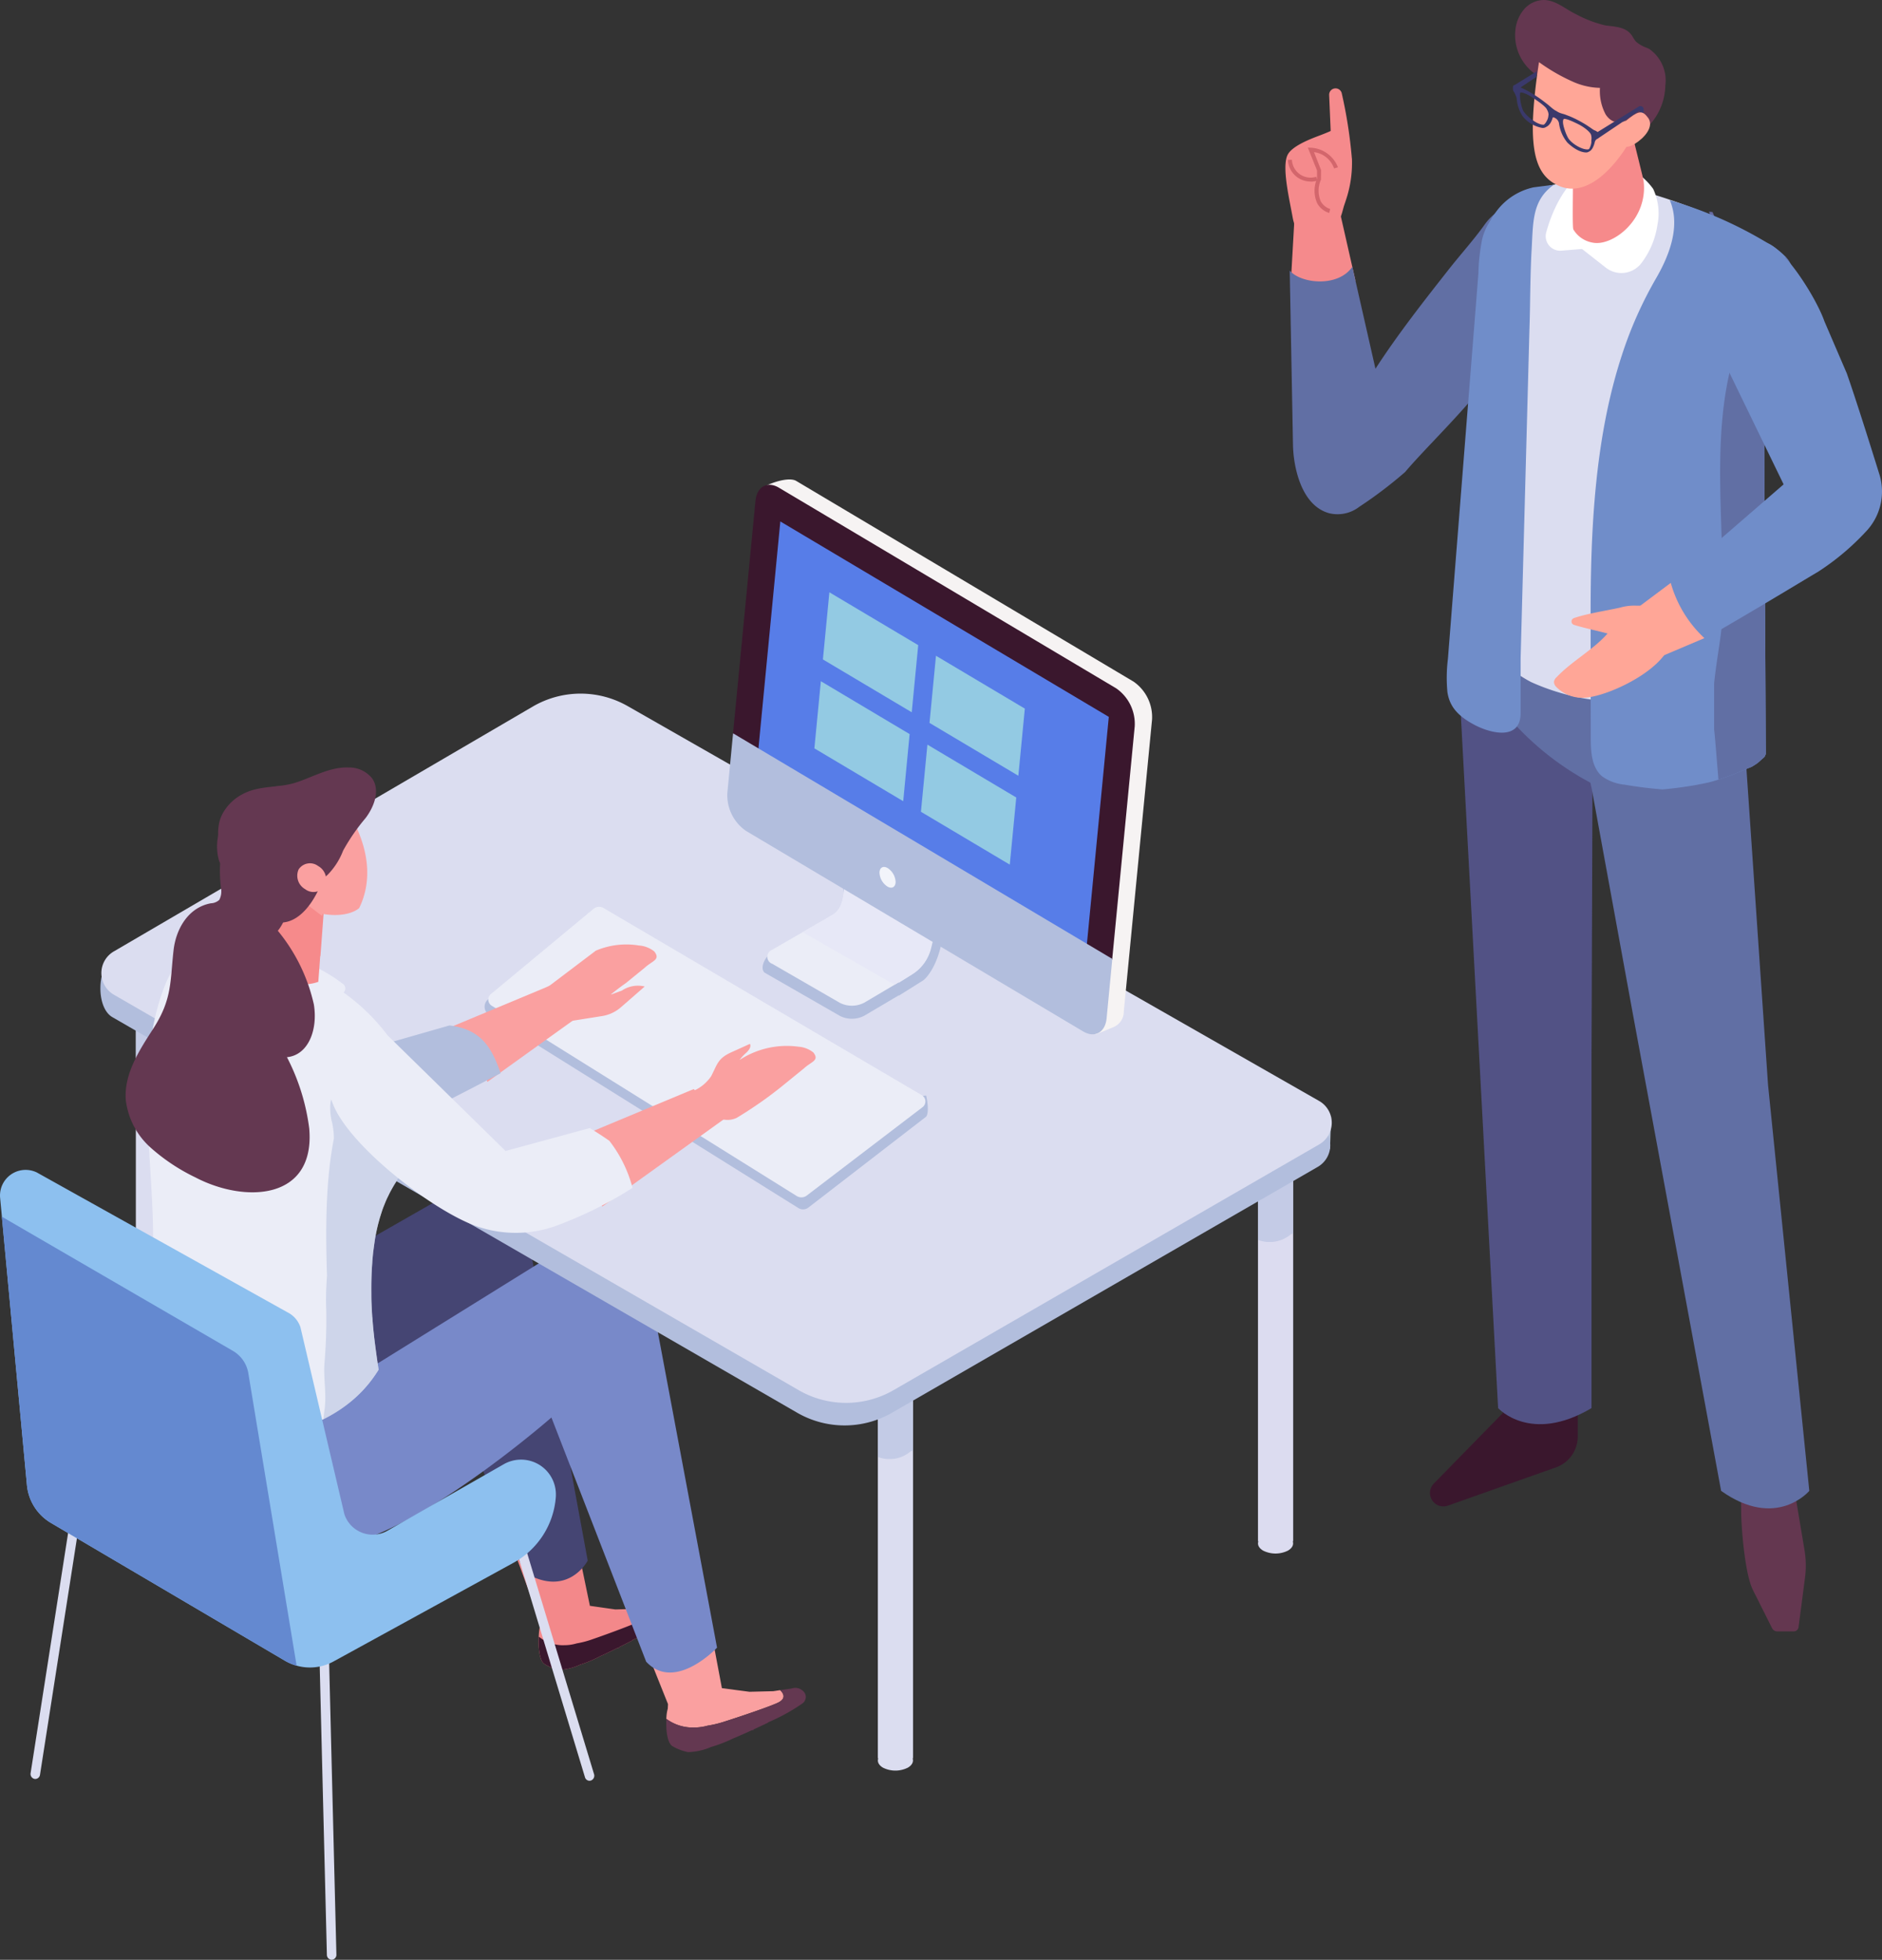 <svg xmlns="http://www.w3.org/2000/svg" width="165.37" height="172.23"><rect width="100%" height="100%" fill="#333333" stroke="none"/><defs><clipPath id="b"><path data-name="長方形 262" fill="none" d="M0 0h165.37v172.226H0z"/></clipPath><clipPath id="c"><path data-name="長方形 257" fill="none" d="M0 0h3.091v8.495H0z"/></clipPath><clipPath id="d"><path data-name="長方形 260" fill="none" d="M0 0h7.04v28.698H0z"/></clipPath><clipPath id="a"><path d="M0 0h165.37v172.23H0z"/></clipPath></defs><g data-name="グループ 42" clip-path="url(#a)"><g data-name="グループ 41" clip-path="url(#b)"><g data-name="グループ 40"><g data-name="グループ 39" clip-path="url(#b)"><path data-name="パス 1519" d="M58.689 152.791" fill="#faa0a0"/><path data-name="パス 1520" d="M62.171 151.656a9.277 9.277 0 0 0 1.48-.356c1.683-.537 3.961-1.318 4.673-1.649.817-.376.5-.857.225-1.116l-.6.091-2.093.052-2.424-.318-3.219-17.135-2.278.849-5.821 1.24 6.583 16.448-.021.4a3.463 3.463 0 0 0-.113.669c-.006.073-.01.152-.014.229a3.882 3.882 0 0 0 2.417.76 4.444 4.444 0 0 0 1.2-.16" fill="#faa0a0"/><path data-name="パス 1521" d="M58.54 151.395" fill="#faa0a0"/><path data-name="パス 1522" d="M58.925 153.311c-.017-.022-.031-.052-.047-.077.016.025.03.055.047.077" fill="#faa0a0"/><path data-name="パス 1523" d="M58.617 152.463" fill="#faa0a0"/><path data-name="パス 1524" d="M58.57 152.106q-.012-.131-.02-.265c.005.09.011.177.02.265" fill="#faa0a0"/><path data-name="パス 1525" d="M58.79 153.082c-.017-.038-.03-.081-.045-.123.015.041.028.085.045.123" fill="#faa0a0"/><path data-name="パス 1526" d="M58.545 151.747c0-.1-.006-.207-.006-.309 0 .1 0 .205.006.309" fill="#faa0a0"/><path data-name="パス 1527" d="M70.805 149.132a.7.7 0 0 0-.105-.363.988.988 0 0 0-1.149-.377l-1 .143c.275.26.592.74-.226 1.116-.712.331-2.989 1.112-4.673 1.649a9.278 9.278 0 0 1-1.48.356 4.445 4.445 0 0 1-1.2.16 3.882 3.882 0 0 1-2.417-.76 7.365 7.365 0 0 0-.01.338v.043c0 .1 0 .206.006.309v.095q.007.134.019.265c0 .047.011.092.016.138.009.073.019.146.031.215s.022.11.034.165.024.114.039.167.037.113.056.168.029.085.046.122a1.114 1.114 0 0 0 .087.153c.016.025.029.055.047.077a.572.572 0 0 0 .168.15 4.326 4.326 0 0 0 1.367.519 5.454 5.454 0 0 0 2.016-.448 12.394 12.394 0 0 0 1.931-.746c.592-.247 1.156-.5 1.635-.721l.169-.033a.291.291 0 0 1 .021-.052c.754-.344 1.276-.6 1.276-.6l-.028-.013a16.539 16.539 0 0 0 3.023-1.662.712.712 0 0 0 .3-.578" fill="#643851"/><path data-name="パス 1528" d="M47.352 143.595c-.078.961.013 2.35.487 2.635a3.784 3.784 0 0 0 1.259.519 4.688 4.688 0 0 0 1.856-.448 10.886 10.886 0 0 0 1.778-.746c.545-.247 1.064-.5 1.506-.721l.156-.033a.32.32 0 0 1 .019-.052c.695-.344 1.175-.6 1.175-.6l-.026-.013a14.907 14.907 0 0 0 2.785-1.662.732.732 0 0 0 .279-.578.742.742 0 0 0-.1-.363.872.872 0 0 0-1.058-.377l-.922.143-.552.091-1.928.052-2.233-.318-3.5-16.883-1.565.6-5.362 1.24 6.063 16.448-.019.4a3.71 3.71 0 0 0-.1.669" fill="#f3888a"/><path data-name="パス 1529" d="M49.566 144.584a3.791 3.791 0 0 0 1.11-.16 8 8 0 0 0 1.363-.356c1.55-.536 3.648-1.318 4.3-1.649.753-.377.461-.857.207-1.116l.922-.143a.872.872 0 0 1 1.058.377.742.742 0 0 1 .1.363.732.732 0 0 1-.279.578 14.9 14.9 0 0 1-2.784 1.662l.026.013s-.48.253-1.175.6a.28.28 0 0 0-.019.052l-.156.032c-.441.221-.961.474-1.506.721a10.874 10.874 0 0 1-1.779.746 4.684 4.684 0 0 1-1.856.448 3.788 3.788 0 0 1-1.259-.519c-.438-.264-.546-1.467-.5-2.406a3.389 3.389 0 0 0 2.226.76" fill="#3a172d"/><path data-name="パス 1530" d="m46.348 108.411 5.294 28.741s-1.75 3.365-5.6 1.009l-7.874-19.515s-7.734 6.515-14.16 9.2a6.633 6.633 0 0 1-8.746-3.778l-1.592-4.411 26.772-15.309 1.509.145a4.893 4.893 0 0 1 4.4 3.919" fill="#454573"/><path data-name="パス 1531" d="m57.1 113.316 5.906 31.484s-3.7 3.947-6.228 1.233l-8.325-21.461s-17.948 15.726-22.757 10.176l2.22-11.655 22.94-14.245 1.6.159a5.251 5.251 0 0 1 4.648 4.309" fill="#7889c9"/><path data-name="パス 1532" d="M112.211 98.136h4.748l-.091 2.832-4.762 1.2Z" fill="#bdc9e0"/><path data-name="パス 1533" d="M77.136 119.966v34.475a.239.239 0 0 0 .026.112v.009c-.086.276.06.568.422.784a2.443 2.443 0 0 0 2.187 0c.37-.215.508-.508.431-.784v-.009a.238.238 0 0 0 .026-.112v-34.475a.248.248 0 0 0-.25-.241h-2.592a.248.248 0 0 0-.25.241" fill="#dbddf0"/><g data-name="グループ 29" opacity=".57"><g data-name="グループ 28"><g data-name="グループ 27" clip-path="url(#c)" transform="translate(77.138 119.725)"><path data-name="パス 1534" d="M-.002.241v8.075a2.877 2.877 0 0 0 2.885-.491 1.141 1.141 0 0 0 .207-.086v-7.5a.248.248 0 0 0-.25-.241H.248a.248.248 0 0 0-.25.241" fill="#b2bedd"/></g></g></g><path data-name="パス 1535" d="M11.937 86.021v34.466a.238.238 0 0 0 .026.112v.009c-.086.276.06.568.422.784a2.443 2.443 0 0 0 2.187 0c.37-.215.508-.508.431-.784v-.009a.238.238 0 0 0 .026-.112V86.021a.248.248 0 0 0-.25-.241h-2.592a.248.248 0 0 0-.25.241" fill="#dbddf0"/><g data-name="グループ 32" opacity=".57"><g data-name="グループ 31"><g data-name="グループ 30" clip-path="url(#c)" transform="translate(11.937 85.78)"><path data-name="パス 1536" d="M0 .241v8.077a2.877 2.877 0 0 0 2.885-.491 1.144 1.144 0 0 0 .207-.086v-7.5A.248.248 0 0 0 2.842 0H.25A.248.248 0 0 0 0 .241" fill="#b2bedd"/></g></g></g><path data-name="パス 1537" d="M110.538 100.89v34.475a.238.238 0 0 0 .026.112v.009c-.086.276.06.568.422.784a2.443 2.443 0 0 0 2.187 0c.37-.215.508-.508.431-.784v-.009a.238.238 0 0 0 .026-.112V100.89a.248.248 0 0 0-.25-.241h-2.592a.248.248 0 0 0-.25.241" fill="#dcdcf0"/><g data-name="グループ 35" opacity=".57"><g data-name="グループ 34"><g data-name="グループ 33" clip-path="url(#c)" transform="translate(110.538 100.649)"><path data-name="パス 1538" d="M0 .241v8.075a2.877 2.877 0 0 0 2.885-.491 1.144 1.144 0 0 0 .207-.086v-7.5a.248.248 0 0 0-.25-.241H.25A.248.248 0 0 0 0 .239" fill="#b2bedd"/></g></g></g><path data-name="パス 1539" d="m9.959 84.134 36.715-20.063a8.338 8.338 0 0 1 8.344-.042l60.767 34.707a2.2 2.2 0 0 1 .009 3.81l-37.409 21.606a8.339 8.339 0 0 1-8.342 0L9.872 89.388c-1.459-.843-1.368-4.4.087-5.255" fill="#b2bedd"/><path data-name="パス 1540" d="m9.994 83.618 36.812-21.519a8.339 8.339 0 0 1 8.344-.047l60.767 34.707a2.2 2.2 0 0 1 .009 3.81l-37.409 21.6a8.34 8.34 0 0 1-8.342 0L10.004 87.417a2.2 2.2 0 0 1-.01-3.8" fill="#dbddf0"/><path data-name="パス 1541" d="M73.167 74.185s2.226 6.079 0 7.364l-1.076.621-4.246 1.515c-.594.343-1.107 1.353-.677 1.783l6.631 3.811a2.343 2.343 0 0 0 2.15-.018l3.01-1.78.03.014c.346-.215.669-.418.96-.6l.132-.078c.012-.008.02-.017.032-.025.61-.383 1.024-.645 1.024-.645s1.883-1.379 1.883-6.277Z" fill="#b2bedd"/><path data-name="パス 1542" d="M82.391 78.364a18.042 18.042 0 0 1-.631 5.166 3.8 3.8 0 0 1-1.632 2.106l-.018.012a.15.15 0 0 0-.033.027l-.13.076-.961.6-.033-.016-.347.206-2.658 1.573a2.34 2.34 0 0 1-2.154.016l-5.925-3.423a.659.659 0 0 1 0-1.248l2.664-1.541 1.552-.9h.005c.385-.223.754-.434 1.074-.624 2.175-1.253.108-7.064.006-7.351v-.006h.005Z" fill="#ebedf7"/><path data-name="パス 1543" d="M82.329 78.303a18.926 18.926 0 0 1-.637 5.322 3.5 3.5 0 0 1-1.5 1.971l-.083.052a.151.151 0 0 0-.033.027l-.13.076-.961.6-.033-.016-.347.206-8.073-4.622 1.552-.9h.005c.385-.223.754-.434 1.074-.624 2.175-1.253.108-7.064.006-7.351l.005-.006Z" fill="#e7e8f7"/><path data-name="パス 1544" d="m97.89 90.245-1.6.663c-.328-.191.074-.462-.263-.64l.056-.579L67.97 72.96a39.905 39.905 0 0 0 4.019-13.151 22.042 22.042 0 0 0-1.705-11.954c-.472-1.96-2.3-3.322-3.271-4.99.63-.422 2.3-.985 2.95-.6l29.643 17.638a3.794 3.794 0 0 1 1.622 3.352l-2.481 25.642a1.461 1.461 0 0 1-.861 1.347" fill="#f6f3f3"/><path data-name="パス 1545" d="M97.731 84.322a4.05 4.05 0 0 0-1.937 3.492c.008.137.009.272.008.408-.019.034-.033.07-.052.1a3.678 3.678 0 0 0-.31.7 62.768 62.768 0 0 0-7.189-5.089c-3.054-1.737-6.423-2.914-9.592-4.425a51.777 51.777 0 0 1-9.494-5.879c-2.677-2.075-3.964-3.167-4.052-6.685a3.95 3.95 0 0 0-.723-2.26l.023-.242 1.97-20.424c.118-1.247 1.041-1.763 2.059-1.158l29.64 17.635a3.8 3.8 0 0 1 1.624 3.35l-1.975 20.424Z" fill="#3a172d"/><path data-name="パス 1546" d="m66.187 70.513 2.38-24.687L97.429 63l-2.38 24.687Z" fill="#577de8"/><path data-name="パス 1547" d="m65.535 73.012 29.643 17.634c1.018.605 1.941.088 2.059-1.158l.5-5.217-33.323-19.825-.5 5.216a3.807 3.807 0 0 0 1.623 3.35" fill="#b2bedd"/><path data-name="パス 1548" d="M78.696 77.498c0 .452-.317.64-.708.42a1.535 1.535 0 0 1-.708-1.215c0-.452.317-.64.708-.421a1.535 1.535 0 0 1 .708 1.215" fill="#f2f4fa"/><path data-name="パス 1549" d="m80.683 56.697-7.806-4.645-.569 5.9 7.806 4.645Z" fill="#93cae3"/><path data-name="パス 1550" d="m90.051 62.275-7.807-4.645-.569 5.9 7.807 4.645Z" fill="#93cae3"/><path data-name="パス 1551" d="m79.928 64.514-7.8-4.647-.569 5.9 7.806 4.645Z" fill="#93cae3"/><path data-name="パス 1552" d="m89.298 70.086-7.807-4.645-.569 5.9 7.807 4.645Z" fill="#93cae3"/><path data-name="パス 1553" d="M43.828 86.969c1.811-.341 3.584-.891 5.4-1.285a3.68 3.68 0 0 0 1.988-1.212c4.039 1.43 6.11 4.431 8.408 5.13 6.685 2.031 13.082 4.891 19.871 6.556a5.057 5.057 0 0 0 1.885.122c.176.723.224 1.714-.04 1.885l-10.343 7.986a.777.777 0 0 1-.855.008L42.975 89.191a.847.847 0 0 1-.116-1.342Z" fill="#b2bedd"/><path data-name="パス 1554" d="m81.032 97.325-10.161 7.757a.779.779 0 0 1-.844.039L43.201 88.383a.638.638 0 0 1-.017-1.064l9.005-7.477a.78.78 0 0 1 .838-.046l27.984 16.459a.637.637 0 0 1 .022 1.07" fill="#ebedf7"/><path data-name="パス 1555" d="M52.355 83.546a6.847 6.847 0 0 1 3.782-.454 2.431 2.431 0 0 1 1.354.523c.571.738-.16.805-.845 1.437l-1.648 1.342c-.449.311-.887.651-1.324 1h.043l.933-.342a2.516 2.516 0 0 1 2-.355l-2.063 1.8a3.314 3.314 0 0 1-1.66.793l-3.54.562.173-.125a2.05 2.05 0 0 1-1.15-.471l-1.874-1.571 1.835-1.123Z" fill="#faa0a0"/><path data-name="パス 1556" d="m39.449 90.327 8.715-3.636 2.793 2.55-8.128 5.838a12.892 12.892 0 0 0-3.38-4.752" fill="#faa0a0"/><path data-name="パス 1557" d="M17.657 88.098a4.627 4.627 0 0 1 .119-1.461 4.284 4.284 0 0 1 1.9-2.838c2.929-1.58 6.136 2.8 7.909 4.485l2.977 4.394 8.94-2.561c2.754.347 3.686 1.888 4.489 4.2-1.78.917-8.606 4.547-10.581 5.158-2.445.757-2.712-.02-5.151-.8-4.109-1.309-10.273-6.142-10.6-10.583" fill="#b2bedd"/><path data-name="パス 1558" d="M13.118 113.966c1.287-8.391-1.72-18.142 1.028-26.419 1.357-4.092 3.149-4.821 7.076-4.223a11.074 11.074 0 0 0 2.723 1.121 17.475 17.475 0 0 1 12.6 11.163c.34.983-.278 3.2-.066 4.223a10.921 10.921 0 0 1-1.128 3.086c-.05.092-.1.184-.149.268a2.904 2.904 0 0 1-.1.169c-.148.261-.295.491-.434.722-.008.008-.008.015-.016.023-.082.146-.164.284-.239.422-.017.038-.042.077-.058.107a5.628 5.628 0 0 0-.226.445 7.093 7.093 0 0 0-.253.545c-.026.061-.052.13-.079.2a.524.524 0 0 0-.043.107c-.068.154-.121.307-.175.461l-.081.253a.048.048 0 0 0-.009.031c-.054.169-.109.338-.155.507-.048.184-.1.361-.143.537-.02.092-.04.176-.06.261s-.041.192-.061.284l-.1.507c-.014.107-.035.215-.049.322l-.038.276c-.036.246-.066.5-.1.745l-.062.668-.015.253c-.068.9-.084 1.789-.075 2.641 0 .238 0 .476.009.722s.023.476.032.706c0 .015 0 .023.006.031 0 .176.016.353.027.537 0 .054.015.115.019.169.031.476.076.959.129 1.436.023.238.053.476.083.714q.128 1.014.278 2.027l.053.361c-2.666 4.355-7.6 5.866-12.634 6.359a12.727 12.727 0 0 1-7.816-2.943 3.978 3.978 0 0 1-1.358-2.242c-.442-2.257 1.229-4.791 1.653-7.586" fill="#ebedf7"/><g data-name="グループ 38" opacity=".5" style="mix-blend-mode:multiply;isolation:isolate"><g data-name="グループ 37"><g data-name="グループ 36" clip-path="url(#d)" transform="translate(28.419 96.031)"><path data-name="パス 1559" d="M.726 28.011c.1-7.812-1.571-18.913.8-26.367 2.06.7 4.071 3.467 5.4 5.247.034.045.074.09.107.135a9.6 9.6 0 0 0-1.1 1.574 5.308 5.308 0 0 0-.226.445 7.093 7.093 0 0 0-.253.545c-.026.061-.052.13-.079.2a.515.515 0 0 0-.043.107c-.061.153-.121.307-.175.46l-.081.253a.05.05 0 0 0-.009.031c-.054.169-.109.338-.155.506-.048.184-.1.361-.143.538-.02.092-.04.176-.06.261s-.041.192-.061.284l-.1.507c-.014.107-.035.215-.049.322l-.038.276c-.036.245-.066.5-.1.745l-.062.668-.015.253c-.068.9-.084 1.789-.075 2.641 0 .238 0 .476.009.722s.023.476.032.706c0 .015 0 .023.006.031 0 .176.016.353.027.537 0 .054.015.115.019.169.031.476.076.96.129 1.436.023.238.053.476.083.714q.128 1.013.278 2.027l.053.361a11.633 11.633 0 0 1-4.854 4.353c.033-.292.073-.581.109-.867.184-1.359-.1-2.649-.012-4.031a44.918 44.918 0 0 0 .158-4.775c-.126-2.733.431-5.536.417-8.276a57.543 57.543 0 0 1 .069-3.4c.045-.875.1-1.743.148-2.618a6.409 6.409 0 0 0-.124-2.134c-.2-.691-.422-2.841.735-2.572.32.077.616.56.838.806Z" fill="#b2bedd"/></g></g></g><path data-name="パス 1560" d="m62.682 97.959-2.275-1.908a3.625 3.625 0 0 0 2.078-1.465c.544-1.027.558-1.553 1.757-2.1l1.656-.749c.133.266-.1.562-.313.769a4.076 4.076 0 0 0-.6.648 7.586 7.586 0 0 1 5.173-1.167 2.355 2.355 0 0 1 1.311.507c.552.715-.155.779-.819 1.392l-1.6 1.3a35.676 35.676 0 0 1-4.31 3.05l-.011.005a1.912 1.912 0 0 1-2.057-.284" fill="#faa0a0"/><path data-name="パス 1561" d="m63.742 98.264-10.813 7.766-3.133-5.663 11.153-4.654Z" fill="#faa0a0"/><path data-name="パス 1562" d="m32.724 89.902 1.5 1.248 10.2 10 7.415-2.017c.059.04.114.083.176.121.5.309 1.016.644 1.525 1a11.385 11.385 0 0 1 2.04 4.139 34.611 34.611 0 0 1-6.865 3.389 10.471 10.471 0 0 1-6.865-.029c-3.738-1.307-11.108-6.972-12.587-10.71-3.275-8.274 3.465-7.145 3.465-7.145" fill="#ebedf7"/><path data-name="パス 1563" d="M30.114 86.457a.484.484 0 0 1 .034.8c-2.379 1.611-6.949 2.182-9.166-1.081-3.47-5.108 5.479-2.61 9.132.284" fill="#ebedf7"/><path data-name="パス 1564" d="M24.235 74.466q2.328-.419 4.686-.654l-.47 6.257-.1 1.356-.195 2.6h-.019l-.168 2.261a3.709 3.709 0 0 1-.77.185 7.9 7.9 0 0 1-1.958.027c-1.758-.18-3.779-1.706-3.8-2.062a8.193 8.193 0 0 1 .484-1.674Z" fill="#f68a8b"/><path data-name="パス 1565" d="m29.763 70.152-.515 3.346-.046-.028a1.233 1.233 0 0 1-.065.336 4.092 4.092 0 0 1-.312.683c-.16.362-.317.725-.489 1.082a1.093 1.093 0 0 1-.415.455 4.65 4.65 0 0 0 .684.433l-.772 1.287a6.511 6.511 0 0 1-1.818 1.018c.789.54 1.514 1.17 2.289 1.728l.041-.175c2.316.386 3.217-.515 3.217-.515 2.316-4.761-1.8-9.651-1.8-9.651" fill="#faa0a0"/><path data-name="パス 1566" d="M19.561 71.498a4.222 4.222 0 0 1 1.651-1.651c1.554-.88 3.2-.552 4.818-1.085 1.528-.5 2.988-1.389 4.65-1.313a2.568 2.568 0 0 1 2.019.957c.722 1.037.185 2.484-.578 3.491a17.509 17.509 0 0 0-1.972 2.859 6.158 6.158 0 0 1-1.361 2.123c-1 .891-1.85 2.065-2.921 2.869-3.378 2.537-6.572-3.565-6.692-6.2a4.592 4.592 0 0 1 .1-1.3 3.268 3.268 0 0 1 .289-.756" fill="#643851"/><path data-name="パス 1567" d="M28.633 71.676a4.537 4.537 0 0 0-.47-.879c-1.77-2.581-4.983-1.975-7.076-.153-.771.671-1.362.918-1.659 1.981a4.556 4.556 0 0 0-.17 3.053 14.931 14.931 0 0 0 3.457 4.56c1.753 1.5 3.412.866 4.65-.95 1.31-1.923 2.168-5.37 1.268-7.612" fill="#643851"/><path data-name="パス 1568" d="M26.822 78.147a1.36 1.36 0 0 1-.581-1.744 1.194 1.194 0 0 1 1.718-.292 1.359 1.359 0 0 1 .581 1.745 1.194 1.194 0 0 1-1.718.292" fill="#faa0a0"/><path data-name="パス 1569" d="M24.417 81.803a15.5 15.5 0 0 1 3.164 6.48c.36 2.258-.512 4.447-2.367 4.625a18.736 18.736 0 0 1 1.958 6.266c.545 6.32-5.655 6.582-10.013 4.293a16.86 16.86 0 0 1-3.959-2.643 6.644 6.644 0 0 1-2.146-4.149c-.175-2.27 1.167-4.344 2.4-6.255 1.7-2.632 1.485-4.186 1.8-6.936.217-1.857 1.291-3.737 3.273-4.1a1.16 1.16 0 0 0 .741-.3 1.6 1.6 0 0 0 .148-1.058 12.094 12.094 0 0 1 .219-4.21c.683-2.248 3.251-3.257 5.058-.293 1.608 2.638 1.011 6.712-.286 8.281" fill="#643851"/><path data-name="パス 1570" d="M51.799 156.497a.422.422 0 0 1-.4-.313l-6.374-21.073a.448.448 0 0 1 .277-.554.415.415 0 0 1 .522.293l6.376 21.073a.448.448 0 0 1-.277.553.392.392 0 0 1-.123.02" fill="#dbddf0"/><path data-name="パス 1571" d="M29.141 172.226a.43.43 0 0 1-.418-.431l-.654-26.336a.432.432 0 0 1 .407-.454.423.423 0 0 1 .429.431l.654 26.336a.432.432 0 0 1-.407.454Z" fill="#dbddf0"/><path data-name="パス 1572" d="M3.103 156.34a.4.4 0 0 1-.069-.006.441.441 0 0 1-.344-.509l3.289-21.068a.421.421 0 0 1 .481-.364.441.441 0 0 1 .344.509l-3.289 21.067a.427.427 0 0 1-.412.371" fill="#dbddf0"/><path data-name="パス 1573" d="M48.846 131.317c0 .082 0 .171-.007.253a7.2 7.2 0 0 1-3.717 5.77l-15.813 8.673a4.331 4.331 0 0 1-3.245.37 4.265 4.265 0 0 1-1.034-.438L4.474 133.837a4.326 4.326 0 0 1-2.108-3.327l-2.2-23.59-.156-1.65a2.251 2.251 0 0 1 3.238-2.225l22.008 12.281a2.26 2.26 0 0 1 1.143 1.314l3.861 16.429a2.615 2.615 0 0 0 3.779 1.458l10.228-5.848a3.061 3.061 0 0 1 4.579 2.643" fill="#8dc0ef"/><path data-name="パス 1574" d="M26.064 146.385a4.254 4.254 0 0 1-1.034-.438l-20.556-12.11a4.326 4.326 0 0 1-2.108-3.327L.161 106.924l20.3 11.792a2.806 2.806 0 0 1 1.36 1.969Z" fill="#6489d0"/><path data-name="パス 1575" d="m119.099 24.653-.272-1.2-1.742-7.675-3.142-.1-.5 8.82.017 1.408a47.581 47.581 0 0 1 5.645-1.25" fill="#f58a8c"/><path data-name="パス 1576" d="M136.832 17.909a2.007 2.007 0 0 0-1.187-.349c-2.1.01-3.978.477-5.191 2.178-.969 1.358-2.115 2.618-3.147 3.931-2.233 2.84-4.478 5.7-6.447 8.738l-2.033-8.957c-1.256 1.831-4.53 1.478-5.5.327l.287 15.318c.029 1.817.677 5.346 3.2 6.014a3.128 3.128 0 0 0 2.63-.573 37.564 37.564 0 0 0 4.02-3.051c1.792-2.128 5.741-5.9 7.307-8.28 2.838-4.318 5.058-4.867 6.715-8.55.719-1.6 1.06-5.55-.652-6.746" fill="#616fa4"/><path data-name="パス 1577" d="M146.023 18.084q-.517-.088-1.032-.188l1.055 1.292c0-.367-.005-.735-.023-1.1" fill="#676ba4"/><path data-name="パス 1578" d="m150.478 18.633-.307-.026q.154.454.293.915l.175-.516a20.848 20.848 0 0 0-.162-.372" fill="#676ba4"/><path data-name="パス 1579" d="M138.635 121.29v4.956a2.874 2.874 0 0 1-1.915 2.71l-9.494 3.363a1.18 1.18 0 0 1-1.238-1.937l6.075-6.211.039-4.752Z" fill="#3a172d"/><path data-name="パス 1580" d="M128.171 51.712v7.579l3.467 64.456s2.848 3.181 8.209 0V92.769l.119-33.478Z" fill="#525285"/><path data-name="パス 1581" d="m157.378 129.164 1.18 7.043a8.244 8.244 0 0 1 .049 2.427l-.572 4.383a.425.425 0 0 1-.411.352h-1.48a.505.505 0 0 1-.439-.292l-1.678-3.347c-.7-1.4-1.026-5.406-1.031-6.946l-.075-6.977 3.572-1.944Z" fill="#643750"/><path data-name="パス 1582" d="m153.018 61.116 2.338 34.219 3.626 35.686s-2.886 3.458-7.749 0l-7.739-41.83-3.63-19.87-2.158-10.03Z" fill="#616fa4"/><path data-name="パス 1583" d="m140.78 69.317-.7-.359a24.992 24.992 0 0 1-10.189-9.667l5.444-9.117 13.925 5.278 3.6 5.111v8.371Z" fill="#616fa4"/><path data-name="パス 1584" d="M152.389 19.861a29.568 29.568 0 0 0-3.185-1.4 58.44 58.44 0 0 0-2.324-.858h-.009c-4.811-1.653-10.978-2.9-14.633.936a7.647 7.647 0 0 0-.706.872 5.242 5.242 0 0 0-1.061 3.191c.094 1.116.3 2.161.3 3.305v26.508a20.789 20.789 0 0 0 .436 3.349c0 1.513 1.113 3.026 3.337 4.181a19.6 19.6 0 0 0 16.116 0c2.7-1.4 3.755-3.338 3.172-5.158l.054-.131a16.907 16.907 0 0 1-.617-3.613c-.121-6.083.017-18.88 2.384-26.087.763-2.33-1.151-3.971-3.262-5.1" fill="#dbddf0"/><path data-name="パス 1585" d="M157.777 25.939c-.262 3.044-1.862 5.812-2.435 8.807a17.1 17.1 0 0 0-.276 2.478 49.68 49.68 0 0 0-.035 2.7q.042 9.419.092 18.846.021 3.749.035 7.5a.054.054 0 0 1-.014.035c-.028.064-.057.12-.078.184a.39.39 0 0 0-.071.078l-.021.021c-.226.177-.446.418-.644.545-.134.092-.276.177-.418.262-.885.347-1.734.743-2.641 1.034-.036.014-.064.021-.1.036a1.529 1.529 0 0 1-.17.049c-.142.05-.283.085-.425.128l-.3.085-.135.035a39.372 39.372 0 0 1-1.193.24c-.949.163-1.9.29-2.86.375a37.47 37.47 0 0 1-3.342-.418 4.044 4.044 0 0 1-1.975-.736c-.92-.786-.991-2.159-.991-3.37q-.011-5.362-.014-10.725c-.007-7.483.354-15.582 2.733-22.868a35.07 35.07 0 0 1 3-6.768c1.225-2.1 2.18-4.672 1.225-6.9a36.086 36.086 0 0 1 8.645 3.8 6.823 6.823 0 0 1 1.557 1.2 3.019 3.019 0 0 1 .29.382 4.637 4.637 0 0 1 .559 2.959" fill="#708dc9"/><path data-name="パス 1586" d="M157.777 25.939c-.262 3.044-1.862 5.812-2.435 8.807a17.1 17.1 0 0 0-.276 2.478 49.68 49.68 0 0 0-.035 2.7q.042 9.419.092 18.846.021 3.749.035 7.5a.054.054 0 0 1-.014.035c-.028.064-.057.12-.078.184a.39.39 0 0 0-.071.078l-.021.021c-.226.177-.446.418-.644.545-.134.092-.276.177-.418.262-.885.347-1.734.743-2.641 1.034-.036.014-.064.021-.1.036a1.53 1.53 0 0 1-.17.049c-.177-2.017-.318-4.014-.382-4.368v-4.09c.213-2.053.609-4.071.665-5.1.524-8.963-1.7-18.853 2.443-27.215a4 4 0 0 0 .389-2.435 8.332 8.332 0 0 1 1.473-1.918 3.466 3.466 0 0 1 1.338-.786 3.022 3.022 0 0 1 .29.382 4.638 4.638 0 0 1 .559 2.959" fill="#616fa4"/><path data-name="パス 1587" d="M127.182 60.81a13.343 13.343 0 0 1 .045-2.9l.577-7.322q.379-4.769.755-9.54t.757-9.572l.588-7.423a17.127 17.127 0 0 1 .341-3.07 5.471 5.471 0 0 1 .436-1.136c.109-.209.571-.941.416-.729.149-.215.3-.428.459-.634a5.524 5.524 0 0 1 3.2-2.02c.78-.1 1.34-.169 1.767-.219-1.923 1.374-1.8 3.3-1.942 5.73-.089 1.506-.118 3.641-.141 5.018-.014.8-.026 1.271-.049 1.957l-.775 28.9v4.821c0 2.414-2.586 1.8-4.019 1.05-1.624-.851-2.235-1.732-2.416-2.908" fill="#708dc9"/><path data-name="パス 1588" d="M145.273 16.614a5.968 5.968 0 0 0-1.585-1.518c-.212-.084-.42-.159-.625-.227a2.257 2.257 0 0 0-1.454-.543c-3.167 0-4.986 3.343-5.739 6.079a1.275 1.275 0 0 0 1.3 1.627l1.841-.152 2.084 1.636a2.211 2.211 0 0 0 3.16-.43 7.274 7.274 0 0 0 1.377-3.289 5.13 5.13 0 0 0-.364-3.188" fill="#fff"/><path data-name="パス 1589" d="M143.348 11.502a12.92 12.92 0 0 0-3.314 1.292c-.642.363-1.24.721-1.843 1.034.083 1.713-.071 6.166.065 6.346a2.455 2.455 0 0 0 1.709 1.152c1.758.343 4.934-2.082 4.442-5.522-.008-.055-.612-2.508-1.059-4.3" fill="#f68a8b"/><path data-name="パス 1590" d="M118.788 13.931a41.413 41.413 0 0 0-.88-5.691.562.562 0 0 0-1.116.121l.134 3.15c-.4.183-.827.342-1.244.5-.757.293-2.172.869-2.538 1.593-.532 1.054.152 3.882.438 5.488.387 2.17 1.826 1.99 3.7.642.539-.269.665-1.2.833-1.7.09-.265.18-.531.261-.8a10.23 10.23 0 0 0 .417-3.307" fill="#f58a8c"/><path data-name="パス 1591" d="M116.798 18.714a1.78 1.78 0 0 1-1.052-.843 2.676 2.676 0 0 1-.019-2.163v-.724l-.813-2.016.276.014a2.7 2.7 0 0 1 2.374 1.72l-.34.1a2.155 2.155 0 0 0-1.764-1.433l.622 1.577-.01.844a2.366 2.366 0 0 0-.015 1.907 1.429 1.429 0 0 0 .826.669Z" fill="#d3666c"/><path data-name="パス 1592" d="M115.175 15.954a1.992 1.992 0 0 1-2.01-1.9l.354-.017a1.645 1.645 0 0 0 2.133 1.5l.105.338a1.959 1.959 0 0 1-.581.087" fill="#d3666c"/><path data-name="パス 1593" d="M144.739 4.216a2.953 2.953 0 0 1-.976-.548c-.185-.2-.291-.454-.46-.664-.542-.668-1.487-.66-2.263-.776a10.535 10.535 0 0 1-2.585-.994C137.534.795 136.703 0 135.624 0a2.342 2.342 0 0 0-1.711.823 3.3 3.3 0 0 0-.752 1.775 4.185 4.185 0 0 0 1.655 3.849c1.347.864 2.637 1.871 4.01 2.732a15.218 15.218 0 0 0 2.144 1.162c.762.347.9.782 1.282 1.553a.776.776 0 0 0 .4.445.707.707 0 0 0 .443-.046 5.308 5.308 0 0 0 3.236-4.767 3.384 3.384 0 0 0-1.4-3.216 2.958 2.958 0 0 0-.187-.093" fill="#643750"/><path data-name="パス 1594" d="m135.281 5.124 1.52.1a7.072 7.072 0 0 0 5.126 2.094v2.84a.565.565 0 0 0 .582.542.606.606 0 0 0 .342-.106l.239 2.024s-2.891 5.166-6.149 3.7c-2.273-1.024-2.824-3.67-1.66-11.194" fill="#ffa697"/><path data-name="パス 1595" d="M165.135 41.671c-.823-2.652-2.051-6.552-2.861-8.863l-1.963-4.568c-.707-2.016-3.3-6.136-4.944-6.845l-2.554-1.112c-2.244-.086-4.067 2.912-4.456 5.564l.155-.2 8.213 16.921-11.3 9.786a6.914 6.914 0 0 0 1.276 2.621 18.312 18.312 0 0 1 1.15 2.211c2.99-1.524 11.085-6.472 11.872-6.918a21.978 21.978 0 0 0 4.194-3.509 5.1 5.1 0 0 0 1.22-5.087" fill="#708dc9"/><path data-name="パス 1596" d="M146.722 55.149a2.969 2.969 0 0 0-2.9-1.92 4.383 4.383 0 0 0-1.442.163c-1.075.251-2.91.518-4.088.93a.314.314 0 0 0 .015.594c.968.3 1.989.5 2.947.758-1.225 1.411-3.123 2.414-4.467 3.828a.728.728 0 0 0-.242.409.648.648 0 0 0 .211.466 3.177 3.177 0 0 0 2.34.942c2.248.013 8.884-3.185 7.62-6.171" fill="#ffa697"/><path data-name="パス 1597" d="m146.809 51.227-4.253 3.184 2.514 3.662 4.694-1.992a10.5 10.5 0 0 1-2.955-4.854" fill="#ffa697"/><path data-name="パス 1598" d="M142.957 6.93a1.006 1.006 0 0 0-.883-.354 6.925 6.925 0 0 0-1.508.132l.036.223a2.189 2.189 0 0 1-.219-.4c-.208-.512-.282-1.068-.52-1.568a4.769 4.769 0 0 0-2.562-2.07 3.964 3.964 0 0 0-1.883-.416 1.558 1.558 0 0 0-1.437 1.067c-.177.838.654 1.534 1.4 2.025a16.427 16.427 0 0 0 2.924 1.654 6.159 6.159 0 0 0 2.282.5 4.347 4.347 0 0 0 .494 2.321c.27.443.8.832 1.28.628s.562-.81.588-1.318l.1-1.822a1.066 1.066 0 0 0-.087-.6" fill="#643750"/><path data-name="パス 1599" d="M144.424 9.615a.25.25 0 0 0-.107-.232l-.06-.035a.218.218 0 0 0-.029-.014l-.025-.007h-.134l-.014.005-.014.006-.015.007-.014.008-.012.006-.015.009-.015.01-.016.011-3.574 2.214-.013-.01-.019-.013-.029-.019-.059-.036-.028-.016-.065-.037-.078-.025a2.175 2.175 0 0 1-.185-.117l-.167-.117-.3-.2c-.1-.066-.207-.129-.308-.189l-.072-.042q-.123-.071-.243-.136a3.225 3.225 0 0 0-.155-.081l-.1-.054-.06-.031c-.108-.054-.213-.1-.316-.15l-.014-.006-.053-.023a4.553 4.553 0 0 0-.239-.1l-.076-.029-.105-.04-.1-.04c-.07-.025-.138-.047-.2-.068l-.026-.008h-.01c-.061-.018-.123-.036-.19-.058l-.024-.008a1.638 1.638 0 0 1-.289-.13c-.028-.016-.057-.034-.086-.054s-.059-.031-.087-.046a2.209 2.209 0 0 1-.286-.2l-.034-.029-.188-.16-.008-.007-.022-.018a9.034 9.034 0 0 0-.264-.215l-.057-.044-.131-.1-.144-.11-.1-.073-.138-.1-.1-.071a9.3 9.3 0 0 0-.194-.128l-.1-.069-.038-.025q-.16-.1-.325-.2l-.073-.042q-.117-.068-.236-.132l-.292-.151c-.098-.051-.184-.088-.276-.13l-.044-.02-.018-.01 1.38-.926.034-.486-1.901 1.173h-.008.008-.016l-.12.07a.041.041 0 0 1 .037 0c-.131-.044-.083.411-.069.448a2.445 2.445 0 0 1 .309.676 3.235 3.235 0 0 0 .543 1.6 2.85 2.85 0 0 0 1.692 1 .511.511 0 0 0 .33-.07l.12-.07a.719.719 0 0 0 .176-.153c.017-.019.03-.039.046-.059s.038-.045.054-.07.025-.046.037-.068l.032-.058c.01-.02.014-.023.019-.035.019-.041.034-.078.048-.115l.015-.036V10.5c.021-.055.035-.1.045-.134s.027-.039.04-.058a.286.286 0 0 1 .134.04.549.549 0 0 1 .047.03.509.509 0 0 1 .046.023.652.652 0 0 1 .293.428 3.366 3.366 0 0 0 .736 1.7c.992.951 1.664.867 1.7.866a.339.339 0 0 0 .179-.064c-.007 0-.011.013-.018.017l.12-.07a.577.577 0 0 0 .169-.167c.007-.009.014-.017.02-.027s.01-.011.014-.018a1.283 1.283 0 0 0 .075-.138l.024-.057.021-.05.021-.049c.016-.044.027-.081.039-.12l.019-.058v-.008l.035-.126a.409.409 0 0 1 .07-.138.388.388 0 0 1 .106-.1.15.15 0 0 0 .015-.009.08.08 0 0 1-.025.02l.121-.07a.079.079 0 0 0 .025-.021v.005-.008l3.532-2.372a.235.235 0 0 1 .027-.019c.019-.011.033 0 .049 0 .01.019.025.031.023.061l-.042.468V10.365l.006.011a.084.084 0 0 0 .029.028l.06.035a.111.111 0 0 0 .118-.008.359.359 0 0 0 .164-.283Zm-8.426 1.406.008-.01-.006.008m.056-.881a.92.92 0 0 1-.019.169 1.153 1.153 0 0 1-.077.228c-.021.047-.042.082-.063.121l-.041.076c-.013.022-.016.022-.024.034a.931.931 0 0 1-.1.125l-.03.031a.465.465 0 0 1-.048.038h-.024a.9.9 0 0 1-.326-.059 2.3 2.3 0 0 1-.389-.183 3.532 3.532 0 0 1-.3-.2l-.012-.008a3.08 3.08 0 0 1-.279-.225l-.015-.013a3.242 3.242 0 0 1-.242-.242l-.018-.021a2.04 2.04 0 0 1-.192-.252 1.01 1.01 0 0 1-.079-.171v-.012a3.237 3.237 0 0 1-.076-.234v-.007a4.245 4.245 0 0 1-.063-.253.11.11 0 0 1 0-.011 2.923 2.923 0 0 1-.041-.226q-.018-.131-.028-.248v-.027a2.76 2.76 0 0 1-.01-.211.915.915 0 0 1 .014-.169.2.2 0 0 1 .026-.061h.021a.677.677 0 0 1 .109.014.693.693 0 0 1 .081.014c.05.013.11.037.169.059.033.013.06.02.1.035a3.448 3.448 0 0 1 .323.165l.01.006q.112.064.235.144c.128.084.237.158.34.23l.146.1.167.121.079.061c.06.046.116.09.163.13l.027.022c.056.047.1.088.141.126l.018.017c.036.035.065.065.09.092l.014.017.027.035a.638.638 0 0 1 .061.09l.013.027v.008l.042.077.021.042a.907.907 0 0 1 .032.09c.006.019.013.035.018.056a.816.816 0 0 1 .023.192v.027m.195.441-.008.019.013-.036-.006.017m1.13-.116-.016.013a.093.093 0 0 1 .016-.013m2.445 1.97c-.006.052-.006.1-.015.152a1.577 1.577 0 0 1-.041.177c-.015.053-.035.1-.054.155l-.017.04a1.067 1.067 0 0 1-.06.119s-.005.011-.008.015a.316.316 0 0 1-.032.035.5.5 0 0 1-.136.021h-.029a1.16 1.16 0 0 1-.251-.039h-.008a2.166 2.166 0 0 1-.281-.1l-.015-.006a2.788 2.788 0 0 1-.3-.151 3.029 3.029 0 0 1-.387-.265l-.006-.005a2.3 2.3 0 0 1-.323-.315.788.788 0 0 1-.046-.064 1.87 1.87 0 0 1-.1-.178c-.008-.014-.016-.033-.024-.049a3.583 3.583 0 0 1-.105-.235l-.009-.021a5.42 5.42 0 0 1-.07-.19l-.019-.055a5.699 5.699 0 0 1-.069-.217 2.885 2.885 0 0 1-.076-.316 1.379 1.379 0 0 1-.021-.224.634.634 0 0 1 .012-.125.312.312 0 0 1 .028-.08.148.148 0 0 1 .016-.021.133.133 0 0 1 .034-.03.222.222 0 0 1 .041 0h.016a.656.656 0 0 1 .079.01l.044.01.1.026.067.021c.04.013.085.03.133.048l.088.034c.057.023.124.052.192.082l.073.033.144.068c.079.038.154.072.246.118a4.035 4.035 0 0 1 .57.342l.015.01a3.274 3.274 0 0 1 .259.208l.007.006a1.941 1.941 0 0 1 .186.19.768.768 0 0 1 .105.157.549.549 0 0 1 .027.1 1 1 0 0 1 .028.238 2.513 2.513 0 0 1-.027.284m.052.515Zm.1-.275v.008l.008-.025c0 .007 0 .01-.005.018m.108-.273c0-.007.008-.016.013-.023s-.006.013-.009.019m4.12-3.041c.015 0 .025.006.039.008a.217.217 0 0 0-.04-.008" fill="#3a396b"/><path data-name="パス 1600" d="M142.138 12.426c.468.625.974.637 1.811.01s1.329-1.466.861-2.09-.761-.627-1.6 0-1.542 1.456-1.074 2.081" fill="#ffa697"/></g></g></g></g></svg>